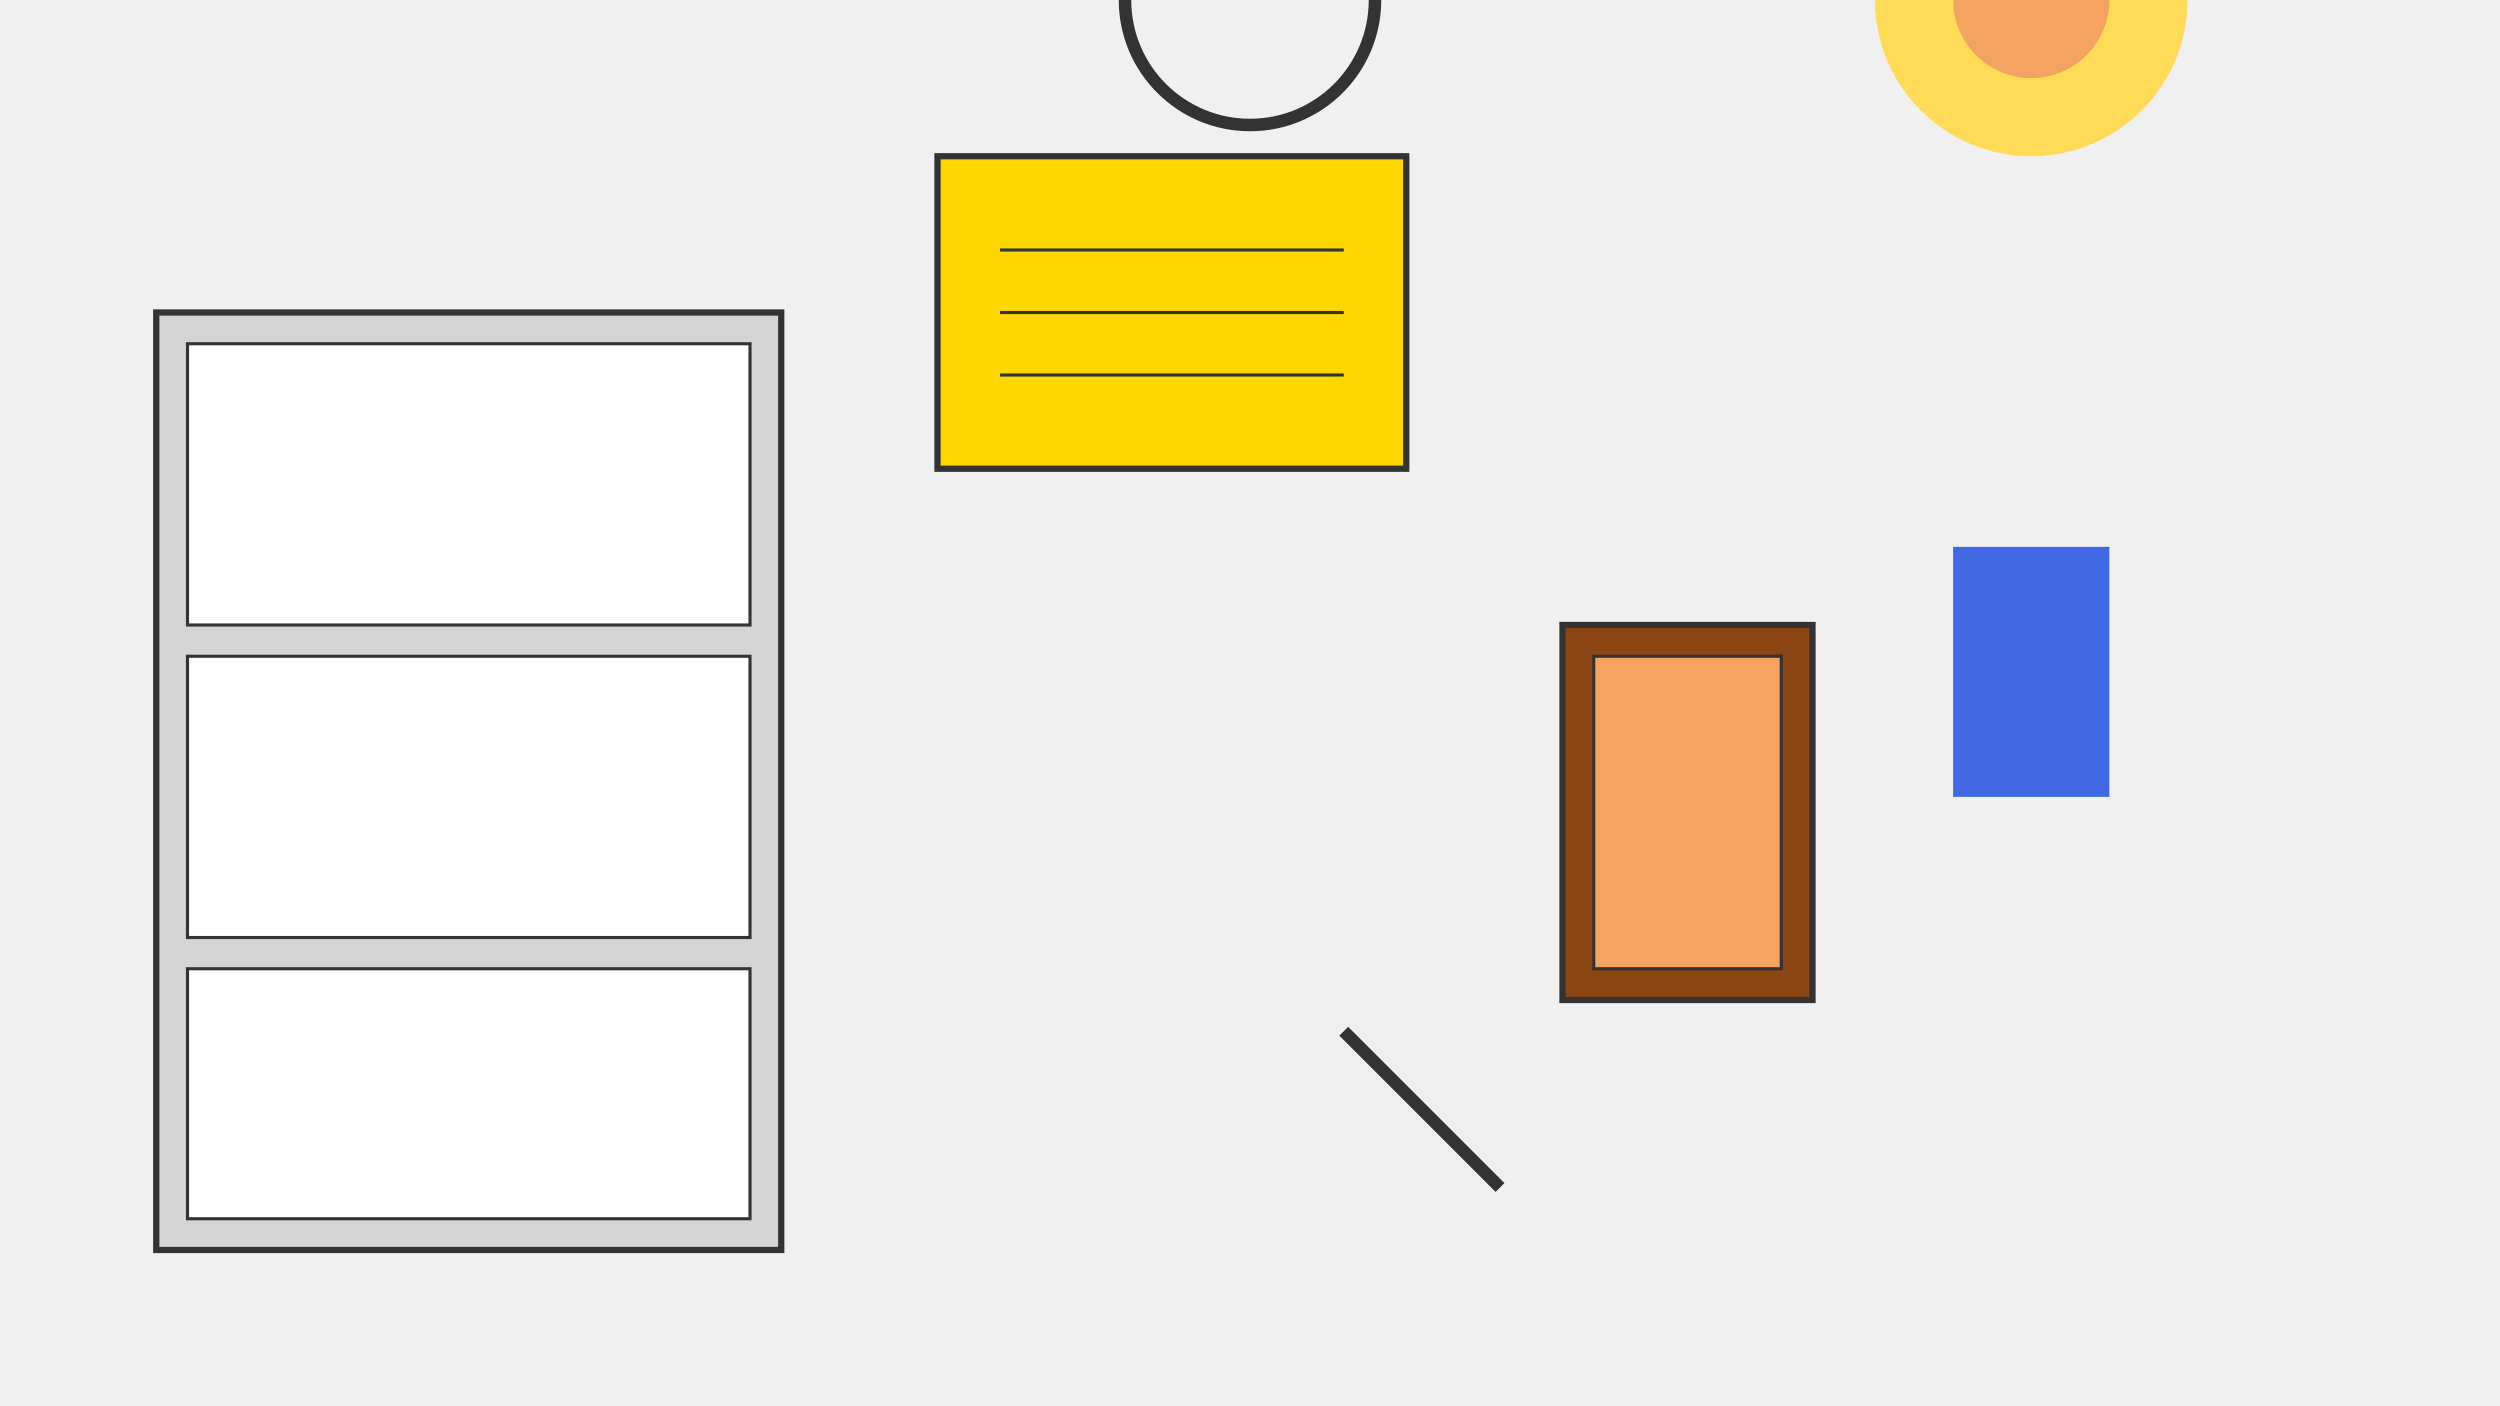 <svg width="800" height="450" viewBox="0 0 800 450" xmlns="http://www.w3.org/2000/svg">
  <rect width="100%" height="100%" fill="#f0f0f0"/>
  
  <!-- 档案柜 -->
  <rect x="50" y="100" width="200" height="300" fill="#d4d4d4" stroke="#333" stroke-width="2"/>
  <rect x="60" y="110" width="180" height="90" fill="#fff" stroke="#333" stroke-width="1"/>
  <rect x="60" y="210" width="180" height="90" fill="#fff" stroke="#333" stroke-width="1"/>
  <rect x="60" y="310" width="180" height="80" fill="#fff" stroke="#333" stroke-width="1"/>
  
  <!-- 证书 -->
  <rect x="300" y="50" width="150" height="100" fill="#ffd700" stroke="#333" stroke-width="2"/>
  <line x1="320" y1="80" x2="430" y2="80" stroke="#333" stroke-width="1"/>
  <line x1="320" y1="100" x2="430" y2="100" stroke="#333" stroke-width="1"/>
  <line x1="320" y1="120" x2="430" y2="120" stroke="#333" stroke-width="1"/>
  
  <!-- 书籍 -->
  <rect x="500" y="200" width="80" height="120" fill="#8b4513" stroke="#333" stroke-width="2"/>
  <rect x="510" y="210" width="60" height="100" fill="#f4a460" stroke="#333" stroke-width="1"/>
  
  <!-- 教师 -->
  <circle cx="650" y="150" r="50" fill="#ffdb58"/>
  <circle cx="650" y="120" r="25" fill="#f4a460"/>
  <rect x="625" y="175" width="50" height="80" fill="#4169e1"/>
  
  <!-- 放大镜 -->
  <circle cx="400" y="300" r="40" fill="none" stroke="#333" stroke-width="4"/>
  <line x1="430" y1="330" x2="480" y2="380" stroke="#333" stroke-width="4"/>
</svg>
